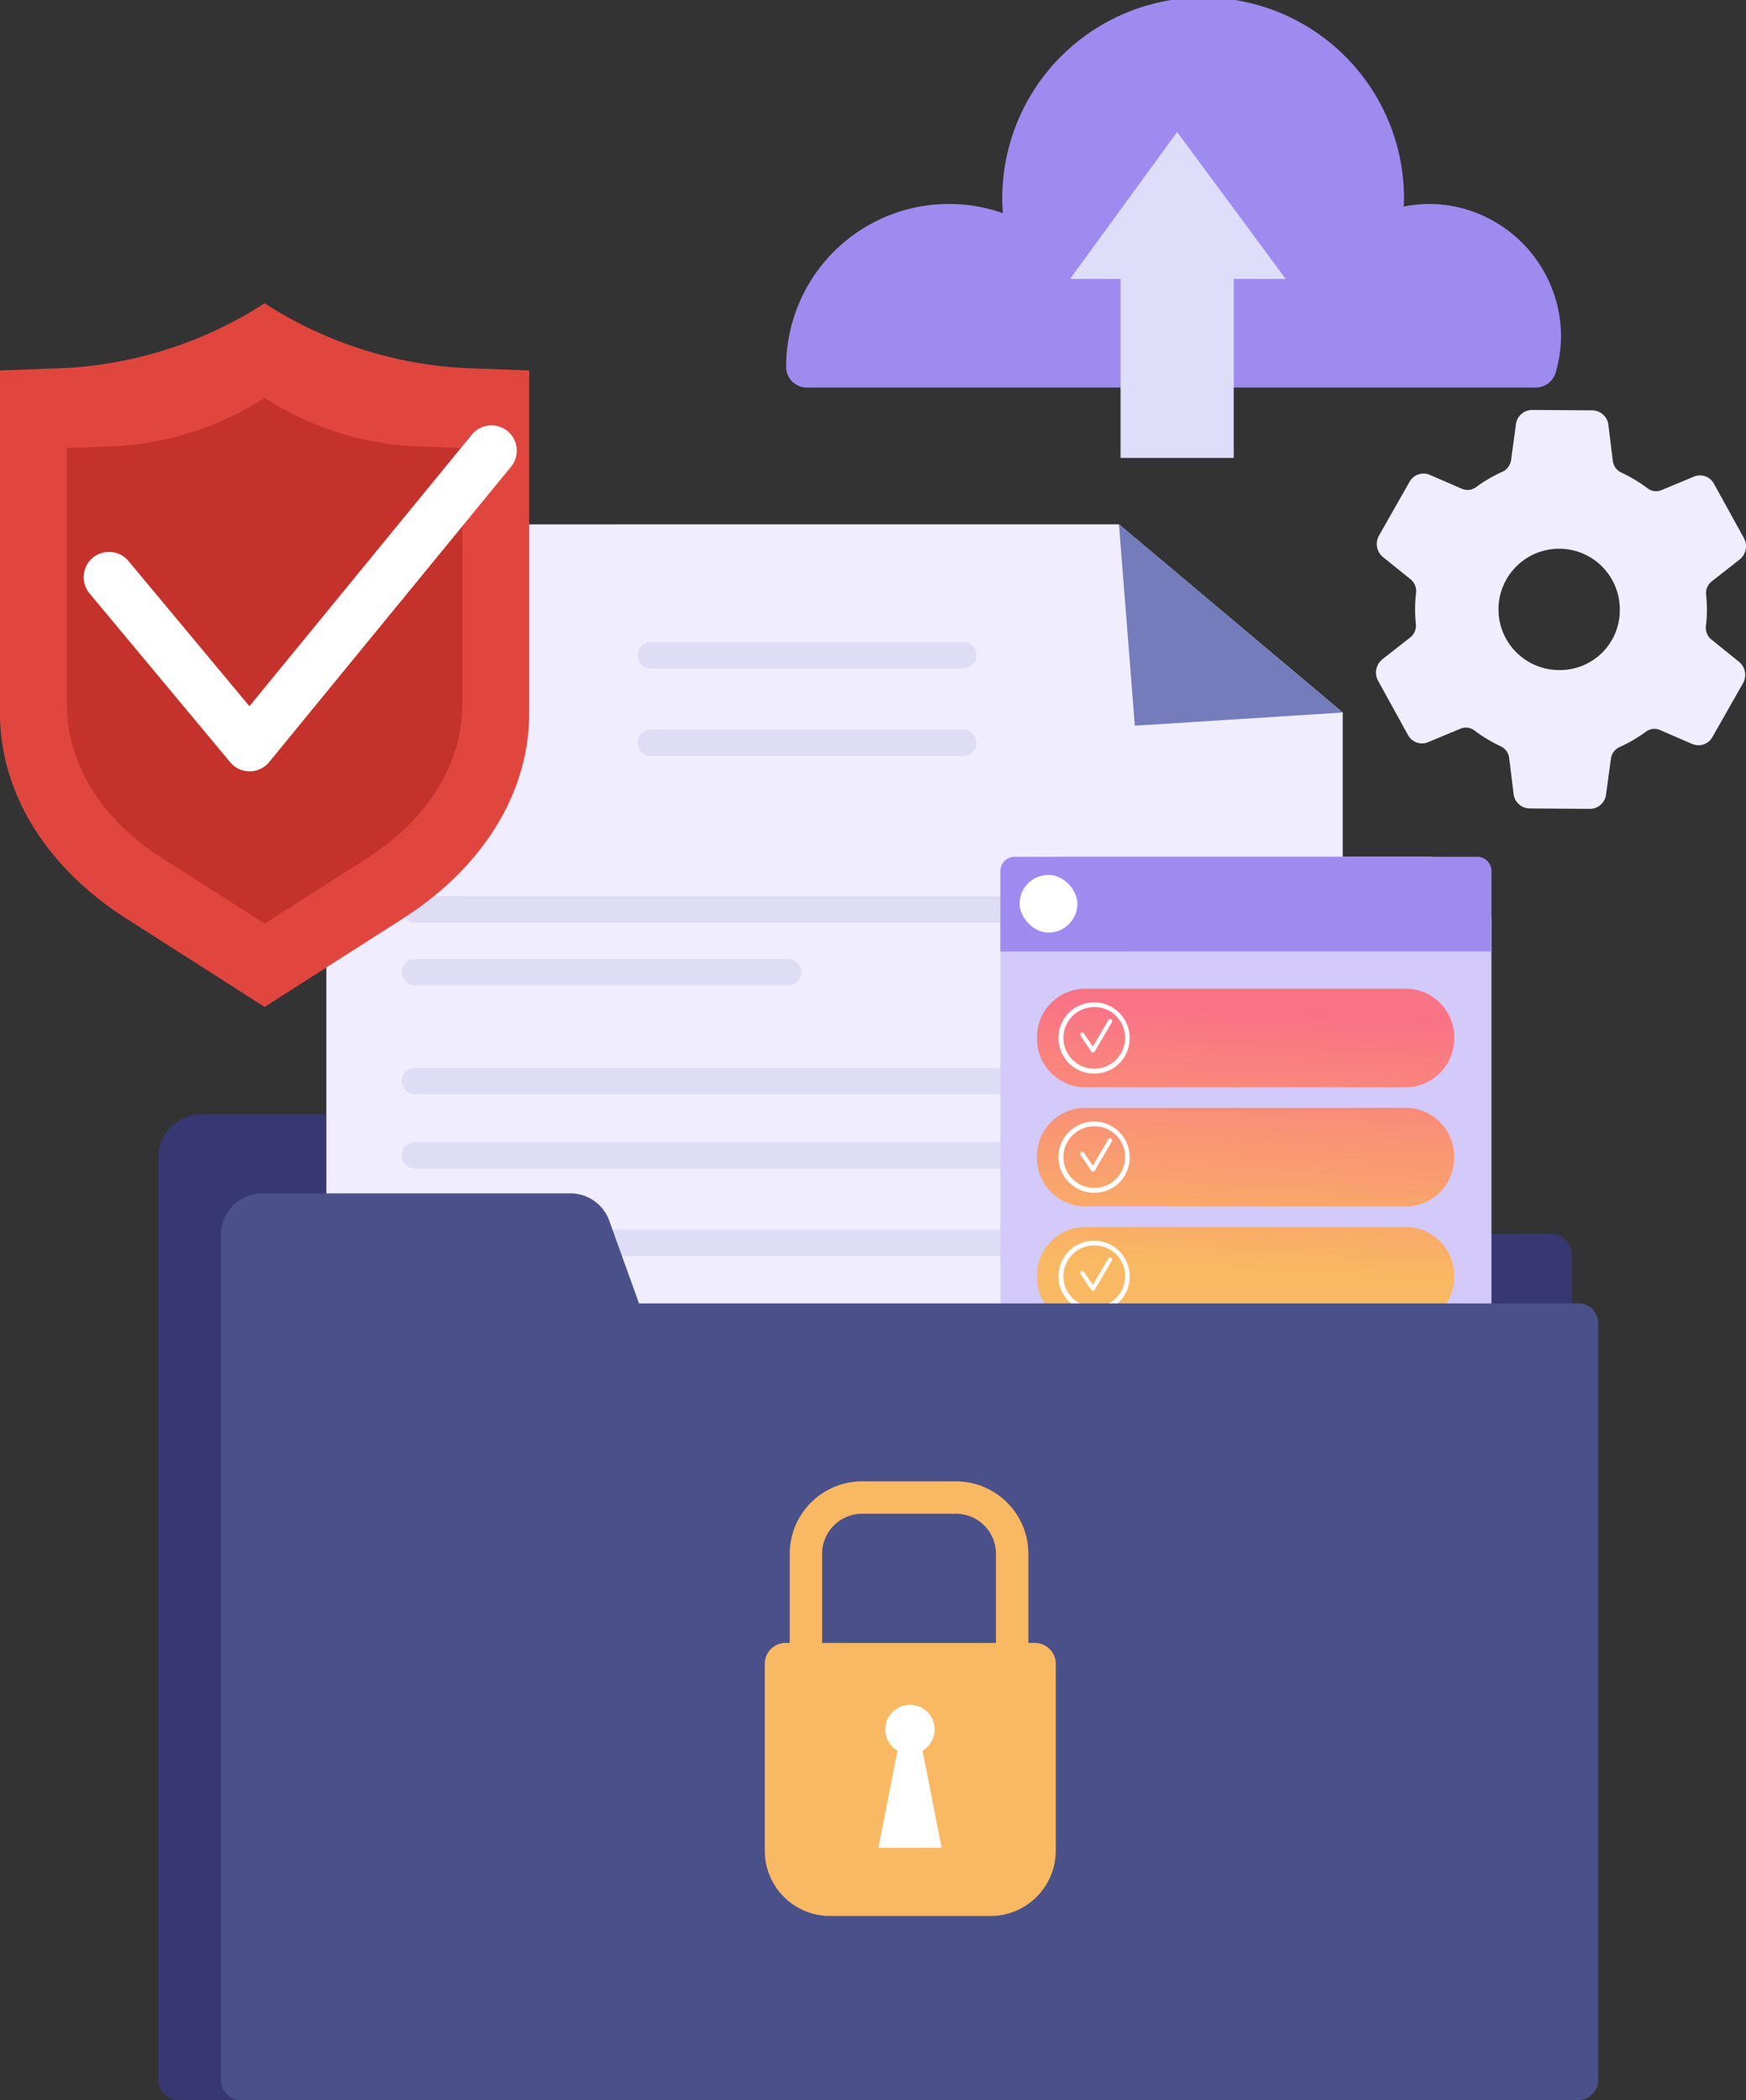 <svg xmlns="http://www.w3.org/2000/svg" xmlns:xlink="http://www.w3.org/1999/xlink" width="328.573" height="395.077" viewBox="0 0 328.573 395.077"><rect x="0" y="0" width="328.573" height="395.077" fill="#333333" stroke="none"/><defs><linearGradient id="linear-gradient" x1="0.466" y1="0.969" x2="0.534" y2="0.049" gradientUnits="objectBoundingBox"><stop offset="0.148" stop-color="#f9b862"></stop><stop offset="0.54" stop-color="#f99873"></stop><stop offset="0.973" stop-color="#f97386"></stop></linearGradient></defs><g id="img-backup-disaster-recovery" transform="translate(-733.458 -1270.863)"><g id="Group_9348" data-name="Group 9348" transform="translate(-243 -30)"><g id="Group_9329" data-name="Group 9329" transform="translate(1006.252 1399.511)"><path id="Path_20899" data-name="Path 20899" d="M1060.146,1682.948l-5.751-16.927a8.006,8.006,0,0,0-7.5-5.581H987.381a8.214,8.214,0,0,0-7.967,8.44v172.978a3.943,3.943,0,0,0,3.824,4.051h258.344a3.943,3.943,0,0,0,3.824-4.051V1687a3.943,3.943,0,0,0-3.824-4.051Z" transform="translate(-979.414 -1549.48)" fill="#373773"></path><g id="Group_9327" data-name="Group 9327" transform="translate(31.625 0)"><path id="Path_20900" data-name="Path 20900" d="M1062.574,1443.664v234.114H1253.84V1479.06l-42.11-35.4Z" transform="translate(-1062.574 -1443.664)" fill="#f0edff"></path><path id="Path_20901" data-name="Path 20901" d="M1355.409,1479.06l-39.123,2.484-2.987-37.881Z" transform="translate(-1164.144 -1443.664)" fill="#747cbc"></path><path id="Path_20902" data-name="Path 20902" d="M1222.317,1513.525h-58.787a2.491,2.491,0,0,1-2.484-2.484h0a2.491,2.491,0,0,1,2.484-2.484h58.787a2.491,2.491,0,0,1,2.484,2.484h0A2.491,2.491,0,0,1,1222.317,1513.525Z" transform="translate(-1102.465 -1469.952)" fill="#747cbc" opacity="0.141"></path><path id="Path_20903" data-name="Path 20903" d="M1222.317,1485.863h-58.787a2.491,2.491,0,0,1-2.484-2.484h0a2.491,2.491,0,0,1,2.484-2.484h58.787a2.491,2.491,0,0,1,2.484,2.484h0A2.491,2.491,0,0,1,1222.317,1485.863Z" transform="translate(-1102.465 -1458.746)" fill="#747cbc" opacity="0.141"></path><rect id="Rectangle_5109" data-name="Rectangle 5109" width="160.319" height="4.968" rx="2.484" transform="translate(14.179 69.965)" fill="#747cbc" opacity="0.141"></rect><path id="Path_20904" data-name="Path 20904" d="M1244.245,1620.521H1088.893a2.491,2.491,0,0,1-2.484-2.484h0a2.491,2.491,0,0,1,2.484-2.484h155.351a2.491,2.491,0,0,1,2.484,2.484h0A2.491,2.491,0,0,1,1244.245,1620.521Z" transform="translate(-1072.23 -1513.297)" fill="#747cbc" opacity="0.141"></path><path id="Path_20905" data-name="Path 20905" d="M1244.245,1644.008H1088.893a2.491,2.491,0,0,1-2.484-2.484h0a2.491,2.491,0,0,1,2.484-2.484h155.351a2.491,2.491,0,0,1,2.484,2.484h0A2.491,2.491,0,0,1,1244.245,1644.008Z" transform="translate(-1072.23 -1522.811)" fill="#747cbc" opacity="0.141"></path><path id="Path_20906" data-name="Path 20906" d="M1244.245,1671.67H1088.893a2.491,2.491,0,0,1-2.484-2.484h0a2.491,2.491,0,0,1,2.484-2.484h155.351a2.491,2.491,0,0,1,2.484,2.484h0A2.491,2.491,0,0,1,1244.245,1671.67Z" transform="translate(-1072.23 -1534.017)" fill="#747cbc" opacity="0.141"></path><rect id="Rectangle_5110" data-name="Rectangle 5110" width="75.244" height="4.968" rx="2.484" transform="translate(14.179 81.764)" fill="#747cbc" opacity="0.141"></rect></g><g id="Group_9347" data-name="Group 9347" transform="translate(158.459 50.557)"><path id="Rectangle_4404" data-name="Rectangle 4404" d="M12.211,0h68A12.212,12.212,0,0,1,92.422,12.212V127.034A12.212,12.212,0,0,1,80.21,139.246h-68A12.212,12.212,0,0,1,0,127.034V12.211A12.211,12.211,0,0,1,12.211,0Z" transform="translate(0 11.976)" fill="#d3caf9"></path><path id="Path_13158" data-name="Path 13158" d="M3465.056,1472.941h-60.517a9.137,9.137,0,0,0-9,9.273h0a9.137,9.137,0,0,0,9,9.274h60.517a9.137,9.137,0,0,0,8.995-9.274h0A9.137,9.137,0,0,0,3465.056,1472.941Zm0,22.419h-60.517a9.138,9.138,0,0,0-9,9.273h0a9.138,9.138,0,0,0,9,9.274h60.517a9.137,9.137,0,0,0,8.995-9.274h0A9.137,9.137,0,0,0,3465.056,1495.359Zm0,22.418h-60.517a9.138,9.138,0,0,0-9,9.274h0a9.137,9.137,0,0,0,9,9.273h60.517a9.137,9.137,0,0,0,8.995-9.273h0A9.137,9.137,0,0,0,3465.056,1517.778Z" transform="translate(-3388.652 -1436.14)" fill="url(#linear-gradient)"></path><path id="Path_13159" data-name="Path 13159" d="M3460.557,1394.982V1379.9a2.686,2.686,0,0,0-2.644-2.725h-87.135a2.685,2.685,0,0,0-2.643,2.725v15.085Z" transform="translate(-3368.135 -1365.196)" fill="#9f8bf0"></path><path id="Path_13160" data-name="Path 13160" d="M3419.753,1496.278a6.7,6.7,0,1,1,6.493-6.695A6.6,6.6,0,0,1,3419.753,1496.278Zm0-12.5a5.8,5.8,0,1,0,5.627,5.8A5.724,5.724,0,0,0,3419.753,1483.781Z" transform="translate(-3401.913 -1443.512)" fill="#fff"></path><path id="Path_13162" data-name="Path 13162" d="M3430.305,1501.285a.378.378,0,0,1-.313-.168l-2.014-2.959a.4.4,0,0,1,.093-.55.376.376,0,0,1,.534.1l1.677,2.464,2.92-4.985a.376.376,0,0,1,.525-.134.4.4,0,0,1,.131.542l-3.224,5.5a.381.381,0,0,1-.314.19Z" transform="translate(-3412.878 -1452.479)" fill="#fff"></path><path id="Path_13163" data-name="Path 13163" d="M3419.753,1582.765a6.7,6.7,0,1,1,6.493-6.695A6.6,6.6,0,0,1,3419.753,1582.765Zm0-12.5a5.8,5.8,0,1,0,5.627,5.8A5.724,5.724,0,0,0,3419.753,1570.268Z" transform="translate(-3401.913 -1507.578)" fill="#fff"></path><path id="Path_13165" data-name="Path 13165" d="M3430.305,1587.772a.379.379,0,0,1-.313-.168l-2.014-2.96a.4.4,0,0,1,.093-.55.376.376,0,0,1,.534.1l1.677,2.464,2.92-4.985a.375.375,0,0,1,.525-.134.4.4,0,0,1,.131.542l-3.224,5.5a.38.38,0,0,1-.314.191Z" transform="translate(-3412.878 -1516.545)" fill="#fff"></path><path id="Path_13166" data-name="Path 13166" d="M3419.753,1669.25a6.7,6.7,0,1,1,6.493-6.695A6.6,6.6,0,0,1,3419.753,1669.25Zm0-12.5a5.8,5.8,0,1,0,5.627,5.8A5.724,5.724,0,0,0,3419.753,1656.754Z" transform="translate(-3401.913 -1571.646)" fill="#fff"></path><path id="Path_13168" data-name="Path 13168" d="M3430.305,1674.259a.38.38,0,0,1-.313-.168l-2.014-2.959a.4.4,0,0,1,.093-.55.376.376,0,0,1,.534.1l1.677,2.464,2.92-4.985a.376.376,0,0,1,.525-.134.4.4,0,0,1,.131.542l-3.224,5.5a.379.379,0,0,1-.314.19Z" transform="translate(-3412.878 -1580.612)" fill="#fff"></path><path id="Path_13169" data-name="Path 13169" d="M3463.559,1749.983h-60.517a9.8,9.8,0,0,1,0-19.583h60.517a9.8,9.8,0,0,1,0,19.583Zm-60.517-18.547a8.759,8.759,0,0,0,0,17.51h60.517a8.759,8.759,0,0,0,0-17.51Z" transform="translate(-3387.155 -1626.861)" fill="#fff"></path><path id="Path_13170" data-name="Path 13170" d="M3419.753,1755.737a6.7,6.7,0,1,1,6.493-6.695A6.6,6.6,0,0,1,3419.753,1755.737Zm0-12.5a5.8,5.8,0,1,0,5.627,5.8A5.724,5.724,0,0,0,3419.753,1743.24Z" transform="translate(-3401.913 -1635.711)" fill="#fff"></path><path id="Path_13172" data-name="Path 13172" d="M3463.559,1836.469h-60.517a9.8,9.8,0,0,1,0-19.583h60.517a9.8,9.8,0,0,1,0,19.583Zm-60.517-18.547a8.759,8.759,0,0,0,0,17.51h60.517a8.759,8.759,0,0,0,0-17.51Z" transform="translate(-3387.155 -1690.929)" fill="#fff"></path><path id="Path_13173" data-name="Path 13173" d="M3419.753,1842.223a6.7,6.7,0,1,1,6.493-6.695A6.6,6.6,0,0,1,3419.753,1842.223Zm0-12.5a5.8,5.8,0,1,0,5.627,5.8A5.724,5.724,0,0,0,3419.753,1829.727Z" transform="translate(-3401.913 -1699.781)" fill="#fff"></path><rect id="Rectangle_4405" data-name="Rectangle 4405" width="10.873" height="10.836" rx="5.418" transform="translate(3.624 15.401)" fill="#fff"></rect></g><path id="Path_20907" data-name="Path 20907" d="M1077.906,1706.192l-5.6-15.567a7.761,7.761,0,0,0-7.3-5.133H1007.01a7.763,7.763,0,0,0-7.763,7.763v159.078a3.726,3.726,0,0,0,3.726,3.726h251.709a3.726,3.726,0,0,0,3.726-3.726V1709.917a3.726,3.726,0,0,0-3.726-3.725Z" transform="translate(-987.447 -1559.628)" fill="#4a518a"></path><g id="Group_9328" data-name="Group 9328" transform="translate(114.123 180.039)"><path id="Path_20908" data-name="Path 20908" d="M1259.3,1809.641h-44.91v-29.449a13.647,13.647,0,0,1,13.632-13.632h17.646a13.648,13.648,0,0,1,13.632,13.632Zm-38.814-6.1H1253.2v-23.352a7.544,7.544,0,0,0-7.536-7.535h-17.646a7.544,7.544,0,0,0-7.536,7.535Z" transform="translate(-1209.691 -1766.56)" fill="#f9b862"></path><path id="Rectangle_5111" data-name="Rectangle 5111" d="M3.932,0h46.9a3.932,3.932,0,0,1,3.932,3.932V39.08A12.294,12.294,0,0,1,42.469,51.374H12.294A12.294,12.294,0,0,1,0,39.08V3.932A3.932,3.932,0,0,1,3.932,0Z" transform="translate(0 30.4)" fill="#f9b862"></path><path id="Path_20909" data-name="Path 20909" d="M1254.334,1864.128l-3.588-18.25a4.638,4.638,0,1,0-4.715,0l-3.588,18.25Z" transform="translate(-1221.056 -1795.198)" fill="#fff"></path></g></g><g id="Group_9331" data-name="Group 9331" transform="translate(976.458 1357.927)"><path id="Path_20910" data-name="Path 20910" d="M987.4,1386.762h0A76.871,76.871,0,0,1,948.457,1399l-10.85.388v64.549c0,14.836,8.67,28.925,23.713,38.534l26.081,16.66,26.08-16.66c15.044-9.609,23.713-23.7,23.713-38.534v-64.549l-10.85-.388A76.87,76.87,0,0,1,987.4,1386.762Z" transform="translate(-937.607 -1386.762)" fill="#e1463e"></path><g id="Group_9330" data-name="Group 9330" transform="translate(12.585 17.786)" style="mix-blend-mode: multiply;isolation: isolate"><path id="Path_20911" data-name="Path 20911" d="M995.97,1416.659h0a57.443,57.443,0,0,1-29.1,9.144l-8.108.29v48.235c0,11.086,6.478,21.615,17.719,28.8l19.489,12.449,19.489-12.449c11.241-7.18,17.72-17.709,17.72-28.8v-48.235l-8.108-.29A57.442,57.442,0,0,1,995.97,1416.659Z" transform="translate(-958.762 -1416.659)" fill="#c4322b"></path></g><path id="Path_20912" data-name="Path 20912" d="M995.3,1490.441a4.764,4.764,0,0,1-3.659-1.715l-26.461-31.753a4.763,4.763,0,1,1,7.317-6.1l22.771,27.324,41.858-51.1a4.763,4.763,0,1,1,7.37,6.036L998.98,1488.7a4.763,4.763,0,0,1-3.665,1.746Z" transform="translate(-948.328 -1402.394)" fill="#fff"></path></g><g id="Group_9349" data-name="Group 9349" transform="translate(0 -7)"><path id="Path_20915" data-name="Path 20915" d="M1417.893,1418.8a24.691,24.691,0,0,0,.993-7.948,25.015,25.015,0,0,0-21.465-23.586,24.564,24.564,0,0,0-8.117.262c.01-.355.053-.7.053-1.058a37.8,37.8,0,1,0-75.594,0c0,.78.07,1.541.117,2.309a30.634,30.634,0,0,0-40.792,28.965v.038a3.9,3.9,0,0,0,3.947,3.8H1414.1A3.937,3.937,0,0,0,1417.893,1418.8Z" transform="translate(-148.688 -40.809)" fill="#9f8bf0"></path><rect id="Rectangle_5115" data-name="Rectangle 5115" width="21.297" height="37.989" transform="translate(1187.331 1356.021)" fill="#dedefa"></rect><path id="Path_20916" data-name="Path 20916" d="M1332.87,1404.1h40.579l-20.433-27.628Z" transform="translate(-155.037 -43.761)" fill="#dedefa"></path></g><path id="Path_20917" data-name="Path 20917" d="M3271.382,248.445l-5.17-4.164a2.861,2.861,0,0,1-1.059-2.546,25.4,25.4,0,0,0,.038-5.9,2.861,2.861,0,0,1,1.091-2.531l5.222-4.093a3.194,3.194,0,0,0,.8-4.039l-5.623-10.2a2.994,2.994,0,0,0-3.778-1.355l-6.066,2.527a2.665,2.665,0,0,1-2.641-.307,27.238,27.238,0,0,0-5.007-3.01,2.816,2.816,0,0,1-1.558-2.23l-.827-6.708a3.071,3.071,0,0,0-2.992-2.735l-11.377-.077a3.067,3.067,0,0,0-3.027,2.695l-.913,6.7a2.813,2.813,0,0,1-1.586,2.209,27.215,27.215,0,0,0-5.044,2.942,2.664,2.664,0,0,1-2.646.271l-6.033-2.609a2.992,2.992,0,0,0-3.794,1.3l-5.753,10.118a3.2,3.2,0,0,0,.749,4.05l5.171,4.164a2.861,2.861,0,0,1,1.058,2.546,25.452,25.452,0,0,0-.037,5.9,2.861,2.861,0,0,1-1.091,2.531l-5.222,4.094a3.2,3.2,0,0,0-.8,4.039l5.624,10.2a2.993,2.993,0,0,0,3.777,1.355l6.067-2.527a2.665,2.665,0,0,1,2.641.307,27.26,27.26,0,0,0,5.007,3.011,2.811,2.811,0,0,1,1.557,2.23l.828,6.708a3.071,3.071,0,0,0,2.992,2.736l11.377.077a3.067,3.067,0,0,0,3.027-2.695l.913-6.7a2.814,2.814,0,0,1,1.586-2.209,27.216,27.216,0,0,0,5.045-2.942,2.664,2.664,0,0,1,2.645-.271l6.033,2.609a2.991,2.991,0,0,0,3.794-1.3l5.753-10.118A3.2,3.2,0,0,0,3271.382,248.445Zm-33.569,1.561a11.414,11.414,0,1,1,11.139-11.333A11.247,11.247,0,0,1,3237.813,250.006Z" transform="translate(-1967.671 1176.913)" fill="#f0edff"></path></g></g></svg>